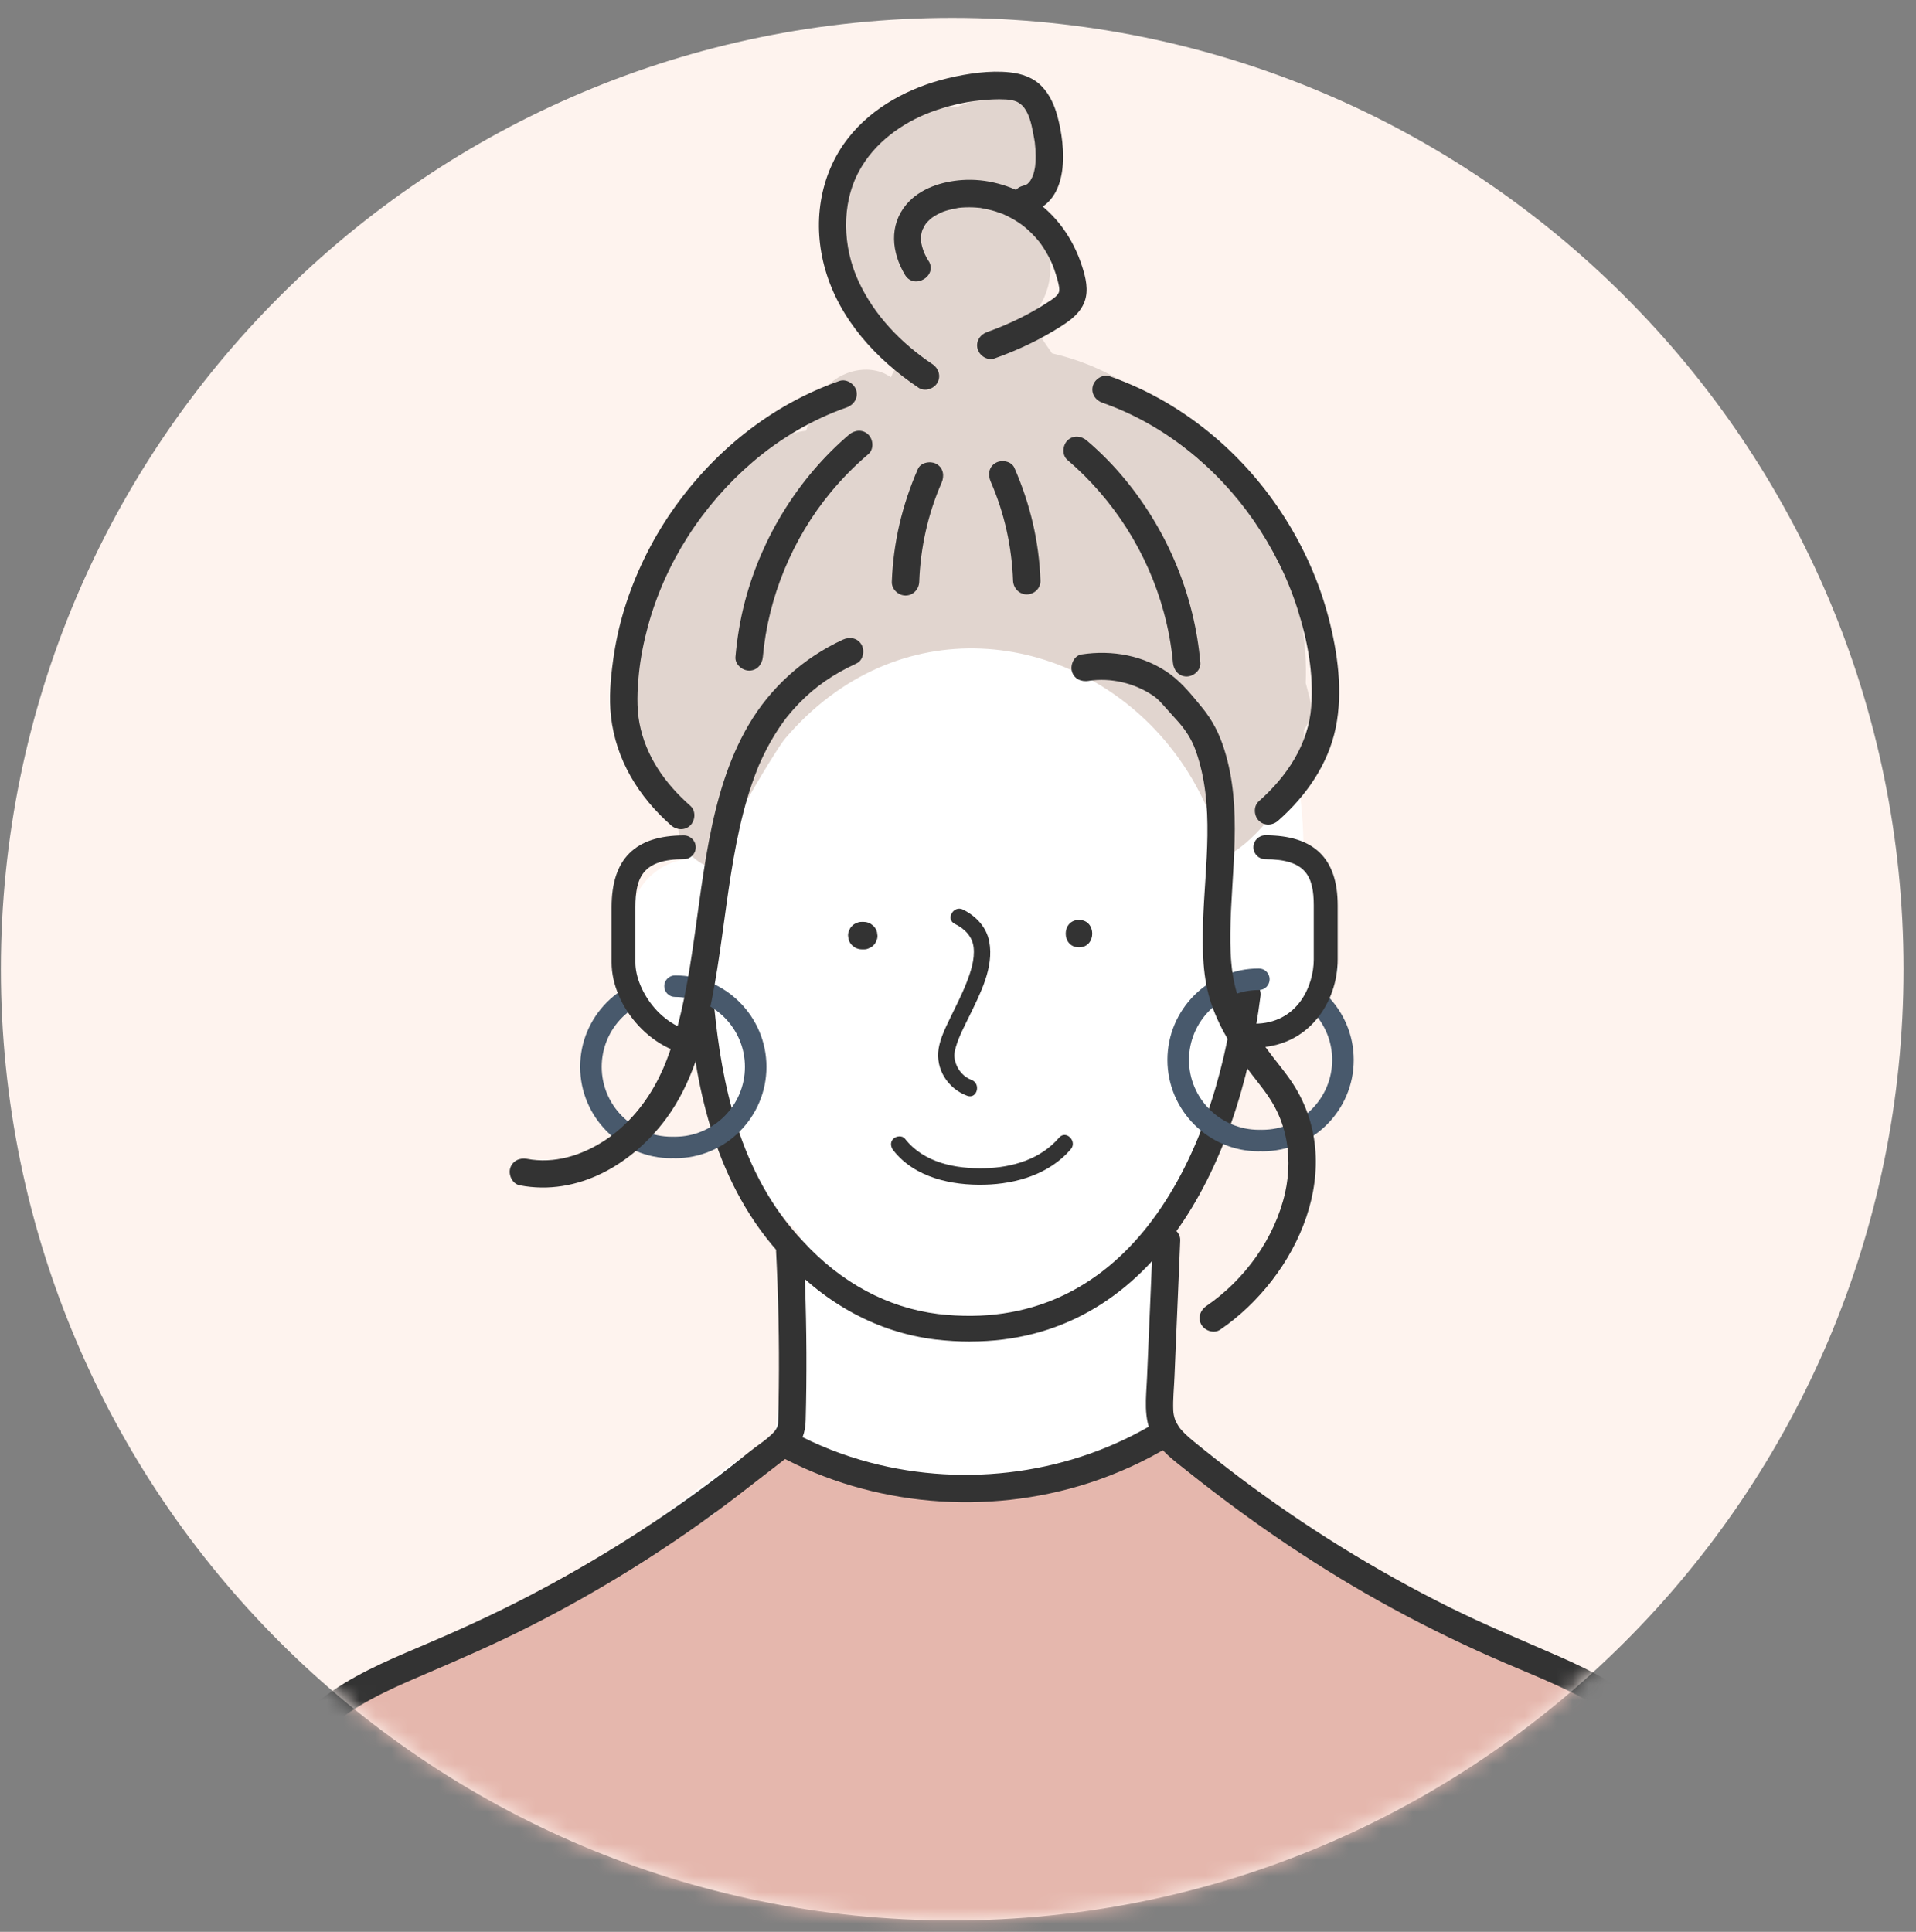 <svg width="120" height="121" viewBox="0 0 120 121" fill="none" xmlns="http://www.w3.org/2000/svg">
<rect x="0" y="0" width="120" height="121" fill="#808080" stroke="none"/>
<path d="M59.638 120.285C92.545 120.285 119.221 93.609 119.221 60.703C119.221 27.796 92.545 1.12 59.638 1.12C26.732 1.12 0.056 27.796 0.056 60.703C0.056 93.609 26.732 120.285 59.638 120.285Z" fill="#FEF3EE"/>
<mask id="mask0_1955_100869" style="mask-type:luminance" maskUnits="userSpaceOnUse" x="0" y="1" width="120" height="120">
<path d="M59.638 120.285C92.545 120.285 119.221 93.609 119.221 60.703C119.221 27.796 92.545 1.12 59.638 1.12C26.732 1.12 0.056 27.796 0.056 60.703C0.056 93.609 26.732 120.285 59.638 120.285Z" fill="white"/>
</mask>
<g mask="url(#mask0_1955_100869)">
<path d="M79.059 72.112C78.685 72.112 78.384 71.81 78.384 71.437C78.384 71.064 78.685 70.762 79.059 70.762C81.471 70.762 83.435 68.798 83.435 66.386C83.435 63.974 81.471 62.01 79.059 62.01C78.685 62.01 78.384 61.708 78.384 61.335C78.384 60.961 78.685 60.66 79.059 60.66C82.215 60.66 84.785 63.227 84.785 66.386C84.785 69.545 82.217 72.112 79.059 72.112Z" fill="#48596C"/>
<path d="M42.061 72.545C38.905 72.545 36.335 69.978 36.335 66.82C36.335 63.661 38.902 61.093 42.061 61.093C42.434 61.093 42.736 61.395 42.736 61.768C42.736 62.142 42.434 62.443 42.061 62.443C39.649 62.443 37.685 64.407 37.685 66.82C37.685 69.232 39.649 71.196 42.061 71.196C42.434 71.196 42.736 71.497 42.736 71.871C42.736 72.244 42.434 72.545 42.061 72.545Z" fill="#48596C"/>
<path d="M96.828 103.513C95.868 103.254 94.809 103.346 93.827 103.337C93.812 103.337 93.798 103.337 93.787 103.337C93.557 103.047 93.272 102.806 92.936 102.654C90.708 101.649 88.77 100.423 86.938 99.064C85.838 98.789 84.787 98.306 83.819 97.669C82.392 96.733 80.893 95.909 79.48 94.944C79.09 94.677 78.716 94.398 78.352 94.108C77.599 93.832 76.887 93.459 76.215 92.974C75.675 92.466 75.135 91.954 74.596 91.446C73.789 90.456 73.232 89.35 72.916 88.135C72.815 88.095 72.712 88.061 72.609 88.032C72.646 87.524 72.683 87.018 72.715 86.51C72.703 85.99 72.692 85.473 72.677 84.954C72.712 84.497 72.789 84.058 72.91 83.633C72.993 81.867 72.924 80.126 72.212 78.553C72.198 78.211 72.166 77.872 72.112 77.545C72.847 76.689 73.516 75.779 74.116 74.82C75.061 73.309 75.81 71.641 76.362 69.947C76.649 69.065 76.948 68.066 77.1 67.058C77.536 66.771 77.958 66.452 78.366 66.124C79.584 65.14 80.887 64.424 82.18 63.164C82.886 62.475 83.478 61.622 83.862 60.694C83.394 59.391 83.248 57.958 83.34 56.591C83.36 56.275 83.412 55.956 83.483 55.638C83.012 54.908 82.378 54.325 81.625 53.92C81.674 52.335 81.565 50.744 81.344 49.234C80.907 46.267 79.383 43.135 76.577 41.851C74.317 39.783 71.716 37.851 68.815 36.909C65.883 35.961 62.716 36.421 59.761 37.17C57.053 37.274 54.213 37.914 51.709 38.824C48.889 39.849 46.201 41.593 45.449 44.694C45.412 44.846 45.389 45.001 45.371 45.159C43.611 47.657 42.755 50.753 43.163 53.8C42.454 53.849 41.75 54.093 41.127 54.549C38.632 56.381 39.025 60.284 40.409 62.661C41.417 64.396 43.172 66.001 45.159 66.504C45.168 66.512 45.176 66.521 45.185 66.532C45.159 66.687 45.145 66.848 45.148 67.009C45.211 71.316 47.252 74.627 50.112 77.286C49.739 81.597 48.886 85.861 48.527 90.177C46.305 91.133 44.315 92.839 42.428 94.237C39.249 96.592 36.07 98.944 32.892 101.299C32.484 101.6 32.133 101.956 31.869 102.352C29.503 103.174 27.169 104.075 24.857 105.04C24.831 105.052 24.802 105.06 24.774 105.072C24.521 105.178 24.271 105.282 24.018 105.388C22.594 105.994 22.166 108.05 22.726 109.328C23.298 110.628 24.972 111.754 26.451 111.154C26.637 111.079 26.827 111.007 27.013 110.936C44.318 110.112 61.639 109.666 78.96 109.606C80.922 109.687 82.88 109.77 84.841 109.85C86.866 109.934 88.888 110.017 90.912 110.103C91.923 110.146 92.936 110.186 93.947 110.229C95.214 110.281 96.784 110.585 97.924 109.896C100.641 108.254 99.757 104.297 96.836 103.51L96.828 103.513Z" fill="white"/>
<path d="M105.357 116.257C106.241 115.487 106.675 114.281 106.342 113.069C105.337 109.419 102.388 106.585 98.896 105.402C96.03 103.378 92.825 101.838 89.353 100.888C88.891 100.762 88.42 100.756 87.969 100.839C86.872 100.061 85.663 99.446 84.385 99.047C83.811 98.731 83.243 98.407 82.683 98.065C80.65 96.825 79.412 95.877 77.804 94.013C77.29 93.416 76.54 93.132 75.771 93.106C75.762 92.879 75.731 92.646 75.665 92.414C75.331 91.202 73.97 89.915 72.621 90.097C70.57 90.372 68.761 91.027 67.188 92.227C62.157 93.284 57.036 93.097 52.026 91.647C51.908 91.581 51.793 91.515 51.675 91.443C50.96 91.007 50.234 90.903 49.57 91.035C48.896 91.113 48.224 91.412 47.612 91.897C47.262 92.175 46.937 92.494 46.644 92.839C46.162 93.115 45.722 93.465 45.343 93.887C45.096 94.16 44.901 94.467 44.755 94.791C43.138 95.871 41.49 96.896 39.813 97.864C38.822 98.384 37.828 98.892 36.829 99.389C32.881 101.347 28.883 103.105 24.786 104.687C23.769 104.469 22.646 104.687 21.946 105.514C21.113 106.499 20.392 107.536 19.769 108.612C19.134 109.02 18.635 109.643 18.425 110.41C18.172 111.335 17.943 112.265 17.73 113.201C16.768 116.122 16.294 119.223 16.096 122.376C16.004 123.823 15.97 125.273 15.964 126.724C15.958 127.861 15.867 129.101 16.039 130.253C16.036 130.302 16.03 130.348 16.027 130.396C15.953 131.295 16.271 132.013 16.794 132.53C16.783 133.366 16.783 134.201 16.8 135.037C16.831 136.662 18.221 138.305 19.956 138.193C40.95 136.852 62.025 136.817 83.022 138.107C88.254 138.428 93.48 138.83 98.698 139.315C99.984 139.436 101.27 139.56 102.557 139.689C103.955 139.83 105.34 139.907 106.62 139.195C109.11 137.814 109.159 134.577 109.216 132.073C109.343 126.586 107.944 121.101 105.354 116.257H105.357Z" fill="#E5B7AD"/>
<path d="M72.904 46.319C74.636 48.338 75.948 50.83 76.62 53.696C78.524 52.918 80.224 50.322 81.6 48.596C81.671 47.643 81.694 46.687 81.663 45.733C81.861 45.406 82.059 45.076 82.26 44.748C82.26 44.745 82.26 44.74 82.26 44.737C82.249 44.679 82.243 44.622 82.228 44.565C82.088 43.964 81.936 43.37 81.778 42.776C81.97 37.819 80.052 33.029 76.574 29.469C76.055 28.604 75.472 27.783 74.779 27.031C73.935 26.112 72.982 25.445 71.922 24.986C70.139 23.622 68.103 22.643 65.895 22.135C65.493 21.569 65.111 20.995 64.749 20.412C64.763 20.357 64.778 20.305 64.792 20.251C64.847 20.007 64.873 19.763 64.875 19.521C66.015 17.991 66.136 15.9 64.936 14.324C64.683 13.991 64.384 13.704 64.057 13.457C64.269 13.33 64.473 13.175 64.663 12.986C65.183 12.466 65.49 11.751 65.559 11.013C66.09 10.321 66.354 9.399 66.231 8.578C65.99 6.964 64.737 5.953 63.132 5.841C62.498 5.795 61.909 5.924 61.383 6.174C60.907 6.312 60.444 6.482 59.999 6.683C56.666 6.611 53.357 8.764 52.711 12.477C52.418 14.152 52.622 15.731 53.194 17.121C53.194 18.218 53.817 19.203 54.713 19.76C54.833 20.36 55.06 20.954 55.419 21.52C55.683 21.936 56.005 22.298 56.367 22.603C56.14 22.924 55.95 23.275 55.798 23.636C55.778 23.622 55.761 23.608 55.741 23.593C54.345 22.651 52.215 23.312 51.422 24.725C51.023 25.437 50.718 26.195 50.494 26.976C48.212 27.246 46.27 29.325 44.72 30.913C42.954 32.722 41.228 34.747 40.137 37.047C38.261 41.004 38.279 45.736 40.662 49.288C40.921 49.911 41.343 50.44 41.894 50.796C42.052 50.957 42.218 51.115 42.388 51.267C42.431 51.591 42.477 51.913 42.537 52.237C42.741 53.334 43.772 54.181 44.849 54.457C44.849 54.457 44.846 54.457 44.843 54.457C44.223 54.239 48.522 47.023 49.173 46.259C56.174 38.046 66.989 39.424 72.904 46.319Z" fill="#E1D5CF"/>
<path d="M44.203 66.185C40.88 66.185 38.305 63.017 38.305 60.292V56.815C38.305 53.794 39.784 52.326 42.83 52.326C43.241 52.326 43.574 52.66 43.574 53.07C43.574 53.481 43.241 53.814 42.83 53.814C40.292 53.814 39.795 54.914 39.795 56.812V60.289C39.795 62.041 41.553 64.692 44.203 64.692C44.614 64.692 44.947 65.025 44.947 65.435C44.947 65.846 44.614 66.179 44.203 66.179V66.185Z" fill="#333333"/>
<path d="M78.562 65.616C78.148 65.616 77.812 65.28 77.812 64.867C77.812 64.453 78.148 64.117 78.562 64.117C81.29 64.117 82.281 61.717 82.281 60.1V56.717C82.281 54.882 81.784 53.817 79.251 53.817C78.838 53.817 78.502 53.481 78.502 53.067C78.502 52.654 78.838 52.318 79.251 52.318C82.298 52.318 83.78 53.757 83.78 56.714V60.097C83.78 62.77 81.951 65.611 78.565 65.611L78.562 65.616Z" fill="#333333"/>
<path d="M60.764 84.026C60.049 84.026 59.313 83.983 58.55 83.894C55.003 83.452 51.747 81.706 49.128 78.852C44.746 74.225 43.626 68.115 43.144 63.308C43.1 62.868 43.419 62.475 43.861 62.429C44.304 62.386 44.694 62.705 44.74 63.147C45.2 67.701 46.245 73.476 50.302 77.757C52.669 80.339 55.583 81.907 58.745 82.3C70.418 83.673 76.015 72.804 77.356 62.173C77.41 61.734 77.812 61.421 78.252 61.478C78.691 61.533 79.001 61.935 78.947 62.374C77.594 73.091 72.106 84.023 60.767 84.023L60.764 84.026Z" fill="#333333"/>
<path d="M54.096 57.742H53.972C53.854 57.736 53.742 57.762 53.642 57.817C53.536 57.851 53.444 57.912 53.366 57.995C53.283 58.072 53.223 58.164 53.188 58.271C53.134 58.374 53.111 58.483 53.114 58.601C53.125 58.678 53.134 58.753 53.145 58.831C53.185 58.977 53.26 59.103 53.366 59.21C53.424 59.256 53.481 59.299 53.541 59.345C53.676 59.422 53.82 59.462 53.975 59.462H54.099C54.216 59.468 54.328 59.442 54.429 59.388C54.535 59.353 54.627 59.293 54.704 59.21C54.788 59.132 54.848 59.04 54.882 58.934C54.937 58.831 54.96 58.721 54.957 58.604C54.946 58.529 54.937 58.452 54.925 58.374C54.885 58.227 54.811 58.101 54.704 57.995C54.647 57.949 54.59 57.906 54.529 57.86C54.394 57.782 54.251 57.742 54.096 57.742Z" fill="#333333"/>
<path d="M67.577 59.336C68.683 59.336 68.686 57.619 67.577 57.619C66.469 57.619 66.469 59.336 67.577 59.336Z" fill="#333333"/>
<path d="M59.796 57.863C60.425 58.176 60.901 58.65 60.979 59.348C61.059 60.097 60.801 60.861 60.534 61.55C60.238 62.305 59.862 63.029 59.511 63.758C59.218 64.37 58.894 65.01 58.785 65.685C58.581 66.972 59.374 68.186 60.571 68.631C61.194 68.864 61.461 67.868 60.844 67.638C60.384 67.469 60.025 67.069 59.867 66.613C59.724 66.196 59.758 65.941 59.865 65.579C60.06 64.907 60.402 64.278 60.706 63.649C61.389 62.242 62.262 60.6 61.958 58.98C61.786 58.064 61.128 57.375 60.315 56.973C59.724 56.68 59.201 57.567 59.796 57.863Z" fill="#333333"/>
<path d="M55.953 72.054C57.292 73.766 59.615 74.257 61.682 74.202C63.664 74.151 65.734 73.533 67.061 71.985C67.492 71.483 66.765 70.751 66.331 71.256C65.177 72.603 63.408 73.128 61.682 73.171C59.859 73.217 57.866 72.838 56.68 71.325C56.508 71.104 56.134 71.147 55.951 71.325C55.732 71.54 55.781 71.836 55.951 72.054H55.953Z" fill="#333333"/>
<path d="M72.204 77.697C72.083 80.56 71.963 83.423 71.839 86.286C71.787 87.535 71.584 88.836 72.204 89.982C72.695 90.892 73.559 91.501 74.349 92.133C78.412 95.378 82.705 98.298 87.28 100.779C89.563 102.017 91.9 103.148 94.286 104.17C96.414 105.081 98.599 105.922 100.546 107.194C102.376 108.392 103.823 110.04 104.633 112.082C105.465 114.178 105.758 116.432 105.879 118.666C106.025 121.363 106.011 124.073 105.982 126.77C105.951 129.65 105.856 132.527 105.695 135.405C105.655 136.117 105.612 136.829 105.563 137.544C105.531 138.006 105.979 138.403 106.422 138.403C106.913 138.403 107.249 138.009 107.28 137.544C107.659 131.838 107.806 126.109 107.662 120.389C107.547 115.797 107.005 110.758 103.53 107.381C101.844 105.741 99.725 104.659 97.591 103.725C95.306 102.723 93.006 101.773 90.769 100.661C86.14 98.358 81.726 95.624 77.6 92.512C76.655 91.797 75.722 91.064 74.803 90.315C74.627 90.171 74.455 90.025 74.291 89.87C74.211 89.795 74.133 89.718 74.062 89.637C74.019 89.591 73.978 89.545 73.938 89.499C73.752 89.281 73.97 89.554 73.878 89.422C73.818 89.336 73.76 89.247 73.709 89.155C73.625 89.005 73.642 89.043 73.605 88.942C73.525 88.713 73.49 88.523 73.482 88.339C73.453 87.636 73.531 86.918 73.559 86.214C73.588 85.505 73.62 84.796 73.648 84.084C73.709 82.665 73.769 81.244 73.829 79.825C73.858 79.116 73.889 78.406 73.918 77.694C73.938 77.229 73.51 76.836 73.059 76.836C72.577 76.836 72.221 77.229 72.201 77.694L72.204 77.697Z" fill="#333333"/>
<path d="M48.605 78.332C48.749 81.174 48.809 84.023 48.777 86.872C48.769 87.584 48.76 88.296 48.737 89.008C48.737 89.071 48.737 89.134 48.731 89.198C48.717 89.35 48.746 89.088 48.723 89.235C48.717 89.278 48.7 89.321 48.685 89.361C48.726 89.249 48.677 89.379 48.668 89.399C48.548 89.626 48.499 89.671 48.298 89.867C47.959 90.194 47.675 90.369 47.284 90.665C46.782 91.044 46.296 91.449 45.8 91.837C41.799 94.958 37.489 97.698 32.986 100.035C30.77 101.184 28.498 102.212 26.198 103.185C24.087 104.075 21.965 104.997 20.136 106.404C18.232 107.869 16.88 109.79 16.067 112.047C15.286 114.218 15.025 116.552 14.907 118.844C14.769 121.529 14.784 124.231 14.815 126.919C14.847 129.75 14.944 132.582 15.102 135.41C15.143 136.122 15.185 136.834 15.234 137.549C15.266 138.012 15.608 138.408 16.093 138.408C16.535 138.408 16.983 138.015 16.952 137.549C16.575 131.881 16.432 126.189 16.567 120.509C16.67 116.176 17.095 111.372 20.53 108.294C22.192 106.803 24.288 105.856 26.322 104.986C28.61 104.004 30.89 103.024 33.113 101.899C37.67 99.593 42.018 96.868 46.081 93.772C47.037 93.043 47.916 92.342 48.792 91.676C49.24 91.337 49.659 90.99 49.986 90.527C50.328 90.045 50.446 89.516 50.46 88.936C50.535 86.114 50.52 83.288 50.42 80.465C50.394 79.753 50.362 79.044 50.328 78.332C50.305 77.869 49.949 77.473 49.469 77.473C49.022 77.473 48.588 77.866 48.611 78.332H48.605Z" fill="#333333"/>
<path d="M43.238 50.474C41.653 49.076 40.449 47.382 40.05 45.297C39.861 44.312 39.912 43.215 40.016 42.184C40.111 41.231 40.312 40.209 40.579 39.229C41.664 35.243 43.993 31.634 47.14 28.938C48.855 27.467 50.905 26.258 53.03 25.52C53.466 25.368 53.759 24.932 53.63 24.463C53.512 24.038 53.013 23.711 52.573 23.863C48.269 25.365 44.619 28.334 42.043 32.073C40.771 33.922 39.775 35.976 39.111 38.121C38.787 39.172 38.551 40.246 38.402 41.337C38.241 42.506 38.132 43.706 38.267 44.883C38.577 47.594 39.998 49.906 42.026 51.692C42.373 51.999 42.899 52.034 43.24 51.692C43.553 51.379 43.591 50.785 43.24 50.477L43.238 50.474Z" fill="#333333"/>
<path d="M47.778 41.148C48.108 37.409 49.633 33.724 52.034 30.827C52.749 29.965 53.536 29.167 54.389 28.441C54.742 28.139 54.699 27.536 54.389 27.226C54.038 26.876 53.527 26.924 53.174 27.226C50.021 29.919 47.732 33.612 46.67 37.615C46.362 38.77 46.167 39.953 46.061 41.145C46.021 41.607 46.486 42.003 46.92 42.003C47.419 42.003 47.738 41.607 47.778 41.145V41.148Z" fill="#333333"/>
<path d="M57.488 29.374C56.503 31.616 55.943 33.991 55.854 36.441C55.837 36.906 56.262 37.299 56.713 37.299C57.192 37.299 57.554 36.906 57.571 36.441C57.646 34.313 58.114 32.191 58.97 30.241C59.156 29.816 59.093 29.319 58.662 29.067C58.298 28.854 57.675 28.949 57.488 29.374Z" fill="#333333"/>
<path d="M75.179 41.512C74.809 37.311 73.163 33.325 70.493 30.066C69.76 29.17 68.948 28.346 68.066 27.593C67.713 27.292 67.199 27.246 66.852 27.593C66.544 27.901 66.498 28.507 66.852 28.808C69.763 31.298 71.88 34.632 72.885 38.33C73.169 39.376 73.367 40.438 73.462 41.512C73.502 41.974 73.827 42.371 74.32 42.371C74.754 42.371 75.219 41.977 75.179 41.512Z" fill="#333333"/>
<path d="M62.049 30.169C62.905 32.122 63.37 34.244 63.448 36.369C63.465 36.831 63.83 37.228 64.306 37.228C64.783 37.228 65.182 36.834 65.165 36.369C65.079 33.92 64.516 31.545 63.531 29.302C63.344 28.877 62.724 28.779 62.357 28.995C61.917 29.25 61.863 29.744 62.049 30.169Z" fill="#333333"/>
<path d="M58.397 22.809C56.442 21.497 54.765 19.768 53.768 17.615C52.783 15.49 52.669 12.813 53.8 10.723C54.75 8.965 56.459 7.711 58.303 7.018C58.802 6.832 59.313 6.677 59.83 6.553C60.344 6.433 60.87 6.338 61.329 6.292C61.883 6.235 62.449 6.197 63.003 6.229C63.236 6.243 63.474 6.278 63.687 6.372C63.85 6.444 64.046 6.616 64.12 6.714C64.465 7.171 64.583 7.708 64.698 8.291C64.723 8.423 64.749 8.555 64.772 8.69C64.781 8.747 64.792 8.802 64.801 8.859C64.824 9.009 64.801 8.845 64.812 8.937C64.844 9.207 64.861 9.479 64.864 9.752C64.864 9.89 64.864 10.025 64.853 10.16C64.853 10.206 64.818 10.508 64.838 10.375C64.804 10.625 64.743 10.878 64.649 11.113C64.706 10.973 64.563 11.263 64.543 11.297C64.522 11.332 64.502 11.363 64.479 11.395C64.58 11.254 64.436 11.435 64.419 11.452C64.393 11.478 64.365 11.504 64.336 11.53C64.273 11.584 64.43 11.49 64.296 11.55C64.25 11.57 64.207 11.602 64.158 11.622C64.296 11.561 64.092 11.633 64.054 11.642C62.989 11.932 63.44 13.589 64.511 13.299C67.044 12.61 66.759 9.189 66.214 7.231C66.033 6.579 65.749 5.947 65.286 5.448C64.752 4.868 64.014 4.612 63.247 4.532C61.978 4.397 60.606 4.604 59.371 4.896C56.99 5.462 54.656 6.688 53.128 8.638C51.296 10.976 50.871 14.06 51.686 16.888C52.585 20.015 54.877 22.508 57.53 24.288C57.915 24.547 58.481 24.363 58.705 23.981C58.952 23.559 58.782 23.065 58.397 22.806V22.809Z" fill="#333333"/>
<path d="M58.156 16.351C58.073 16.213 57.995 16.073 57.926 15.929C57.883 15.84 57.843 15.731 57.903 15.889C57.872 15.809 57.84 15.731 57.814 15.648C57.771 15.521 57.737 15.392 57.708 15.26C57.7 15.22 57.668 15.024 57.691 15.174C57.711 15.326 57.685 15.088 57.682 15.045C57.676 14.927 57.688 14.812 57.691 14.694C57.697 14.513 57.642 14.855 57.688 14.723C57.708 14.663 57.714 14.591 57.731 14.531C57.745 14.482 57.76 14.433 57.777 14.384C57.809 14.287 57.901 14.203 57.771 14.39C57.834 14.298 57.875 14.183 57.935 14.088C57.961 14.048 57.998 14.008 58.021 13.965C58.013 13.979 57.895 14.106 58.021 13.968C58.102 13.882 58.182 13.796 58.271 13.718C58.311 13.684 58.351 13.652 58.392 13.617C58.268 13.727 58.303 13.681 58.4 13.617C58.504 13.549 58.61 13.482 58.722 13.422C58.822 13.368 58.926 13.325 59.026 13.273C58.799 13.391 58.983 13.293 59.052 13.267C59.115 13.244 59.178 13.221 59.244 13.201C59.514 13.115 59.787 13.072 60.063 13.014C59.911 13.046 59.951 13.026 60.077 13.014C60.14 13.009 60.206 13.003 60.27 12.997C60.419 12.986 60.568 12.983 60.718 12.983C60.861 12.983 61.005 12.989 61.145 13C61.214 13.006 61.28 13.012 61.346 13.017C61.593 13.04 61.237 12.994 61.438 13.029C61.746 13.083 62.047 13.149 62.346 13.241C62.492 13.287 62.636 13.342 62.782 13.393C62.986 13.468 62.696 13.348 62.837 13.414C62.923 13.454 63.009 13.491 63.092 13.534C63.391 13.681 63.675 13.85 63.948 14.043C63.983 14.068 64.152 14.192 64.072 14.132C63.988 14.068 64.192 14.232 64.218 14.252C64.356 14.37 64.488 14.49 64.617 14.62C64.741 14.743 64.858 14.87 64.97 15.002C64.993 15.03 65.14 15.208 65.082 15.134C65.016 15.047 65.108 15.168 65.123 15.188C65.157 15.237 65.194 15.286 65.229 15.335C65.444 15.645 65.634 15.972 65.797 16.311C65.82 16.357 65.843 16.406 65.863 16.455C65.863 16.449 65.952 16.659 65.915 16.572C65.878 16.48 65.941 16.638 65.947 16.659C65.97 16.722 65.996 16.788 66.019 16.851C66.102 17.084 66.176 17.322 66.24 17.563C66.3 17.796 66.392 18.134 66.311 18.324C66.228 18.519 65.993 18.686 65.8 18.815C64.571 19.642 63.222 20.302 61.826 20.796C61.389 20.951 61.097 21.382 61.226 21.853C61.343 22.278 61.843 22.608 62.282 22.453C63.747 21.936 65.16 21.267 66.469 20.429C67.078 20.038 67.664 19.596 67.925 18.895C68.195 18.175 67.997 17.382 67.77 16.676C67.21 14.93 66.128 13.393 64.571 12.397C63.316 11.596 61.76 11.174 60.27 11.277C58.995 11.363 57.619 11.794 56.769 12.802C55.663 14.111 55.839 15.814 56.68 17.216C57.246 18.163 58.733 17.302 58.165 16.348L58.156 16.351Z" fill="#333333"/>
<path d="M48.757 91.165C54.638 94.349 61.809 94.941 68.166 92.896C69.964 92.316 71.701 91.529 73.312 90.547C74.254 89.973 73.393 88.486 72.445 89.063C67.136 92.308 60.531 93.189 54.526 91.613C52.818 91.165 51.178 90.522 49.625 89.683C48.651 89.158 47.784 90.639 48.757 91.168V91.165Z" fill="#333333"/>
<path d="M80.052 51.402C81.792 49.865 83.188 47.876 83.659 45.572C84.121 43.307 83.779 40.852 83.194 38.635C82.045 34.287 79.498 30.273 76.069 27.364C74.122 25.71 71.914 24.412 69.502 23.57C69.062 23.418 68.563 23.746 68.445 24.171C68.316 24.644 68.606 25.075 69.045 25.227C72.864 26.557 76.216 29.276 78.519 32.604C79.704 34.319 80.635 36.168 81.261 38.135C81.89 40.119 82.283 42.181 82.125 44.263C81.944 46.618 80.606 48.628 78.84 50.187C78.493 50.494 78.527 51.089 78.84 51.402C79.185 51.746 79.704 51.709 80.055 51.402H80.052Z" fill="#333333"/>
<path d="M78.843 72.112C75.687 72.112 73.117 69.545 73.117 66.386C73.117 63.227 75.684 60.66 78.843 60.66C79.216 60.66 79.518 60.961 79.518 61.335C79.518 61.708 79.216 62.01 78.843 62.01C76.431 62.01 74.467 63.974 74.467 66.386C74.467 68.798 76.431 70.762 78.843 70.762C79.216 70.762 79.518 71.064 79.518 71.437C79.518 71.81 79.216 72.112 78.843 72.112Z" fill="#48596C"/>
<path d="M42.278 72.545C41.905 72.545 41.603 72.244 41.603 71.871C41.603 71.497 41.905 71.196 42.278 71.196C44.691 71.196 46.655 69.232 46.655 66.82C46.655 64.407 44.691 62.443 42.278 62.443C41.905 62.443 41.603 62.142 41.603 61.768C41.603 61.395 41.905 61.093 42.278 61.093C45.434 61.093 48.004 63.661 48.004 66.82C48.004 69.978 45.437 72.545 42.278 72.545Z" fill="#48596C"/>
<path d="M68.184 42.644C69.556 42.434 71.038 42.77 72.227 43.577C72.534 43.786 72.75 44.042 72.994 44.318C73.269 44.634 73.559 44.938 73.835 45.254C74.3 45.791 74.651 46.348 74.889 47.017C76.112 50.466 75.463 54.164 75.351 57.728C75.297 59.474 75.308 61.292 75.894 62.957C76.454 64.545 77.376 65.958 78.395 67.288C78.863 67.899 79.354 68.479 79.736 69.151C80.081 69.754 80.305 70.314 80.477 71.006C80.773 72.195 80.756 73.516 80.486 74.708C79.837 77.571 77.944 80.167 75.552 81.801C75.17 82.062 74.998 82.556 75.245 82.975C75.466 83.354 76.035 83.547 76.42 83.282C81.264 79.974 84.5 72.985 80.825 67.652C80.342 66.954 79.782 66.314 79.288 65.622C78.777 64.907 78.303 64.16 77.918 63.368C77.152 61.791 77.037 60.126 77.057 58.397C77.103 54.581 77.853 50.673 76.678 46.945C76.365 45.949 75.937 45.105 75.271 44.298C74.677 43.574 74.045 42.782 73.292 42.23C71.69 41.056 69.668 40.691 67.733 40.99C67.274 41.061 67.021 41.636 67.133 42.046C67.268 42.537 67.73 42.718 68.19 42.647L68.184 42.644Z" fill="#333333"/>
<path d="M52.781 40.068C50.308 41.214 48.255 43.063 46.877 45.418C45.581 47.632 44.881 50.147 44.404 52.651C43.907 55.261 43.637 57.906 43.212 60.525C43.008 61.777 42.77 63.026 42.443 64.252C42.285 64.841 42.107 65.427 41.9 66.001C41.802 66.271 41.699 66.538 41.59 66.799C41.662 66.624 41.561 66.86 41.556 66.88C41.524 66.952 41.492 67.02 41.461 67.09C41.398 67.23 41.331 67.368 41.263 67.506C40.484 69.068 39.35 70.455 37.889 71.42C36.427 72.382 34.695 72.907 33.007 72.583C32.553 72.494 32.079 72.712 31.95 73.183C31.835 73.605 32.094 74.151 32.55 74.24C36.191 74.943 39.629 72.907 41.739 70.039C43.316 67.896 44.071 65.209 44.579 62.636C45.09 60.04 45.36 57.404 45.774 54.791C45.981 53.481 46.225 52.177 46.555 50.894C46.713 50.282 46.891 49.676 47.098 49.079C47.204 48.772 47.316 48.467 47.437 48.166C47.457 48.117 47.477 48.065 47.497 48.016C47.597 47.769 47.431 48.169 47.534 47.925C47.609 47.752 47.686 47.583 47.767 47.413C48.062 46.79 48.401 46.184 48.783 45.61C48.872 45.478 48.961 45.346 49.056 45.217C49.102 45.151 49.151 45.087 49.2 45.024C49.26 44.944 49.263 44.938 49.211 45.007C49.243 44.964 49.277 44.924 49.312 44.881C49.53 44.608 49.763 44.346 50.004 44.094C51.063 42.991 52.2 42.221 53.648 41.55C54.07 41.354 54.173 40.748 53.955 40.375C53.702 39.944 53.203 39.873 52.781 40.068Z" fill="#333333"/>
</g>
</svg>
